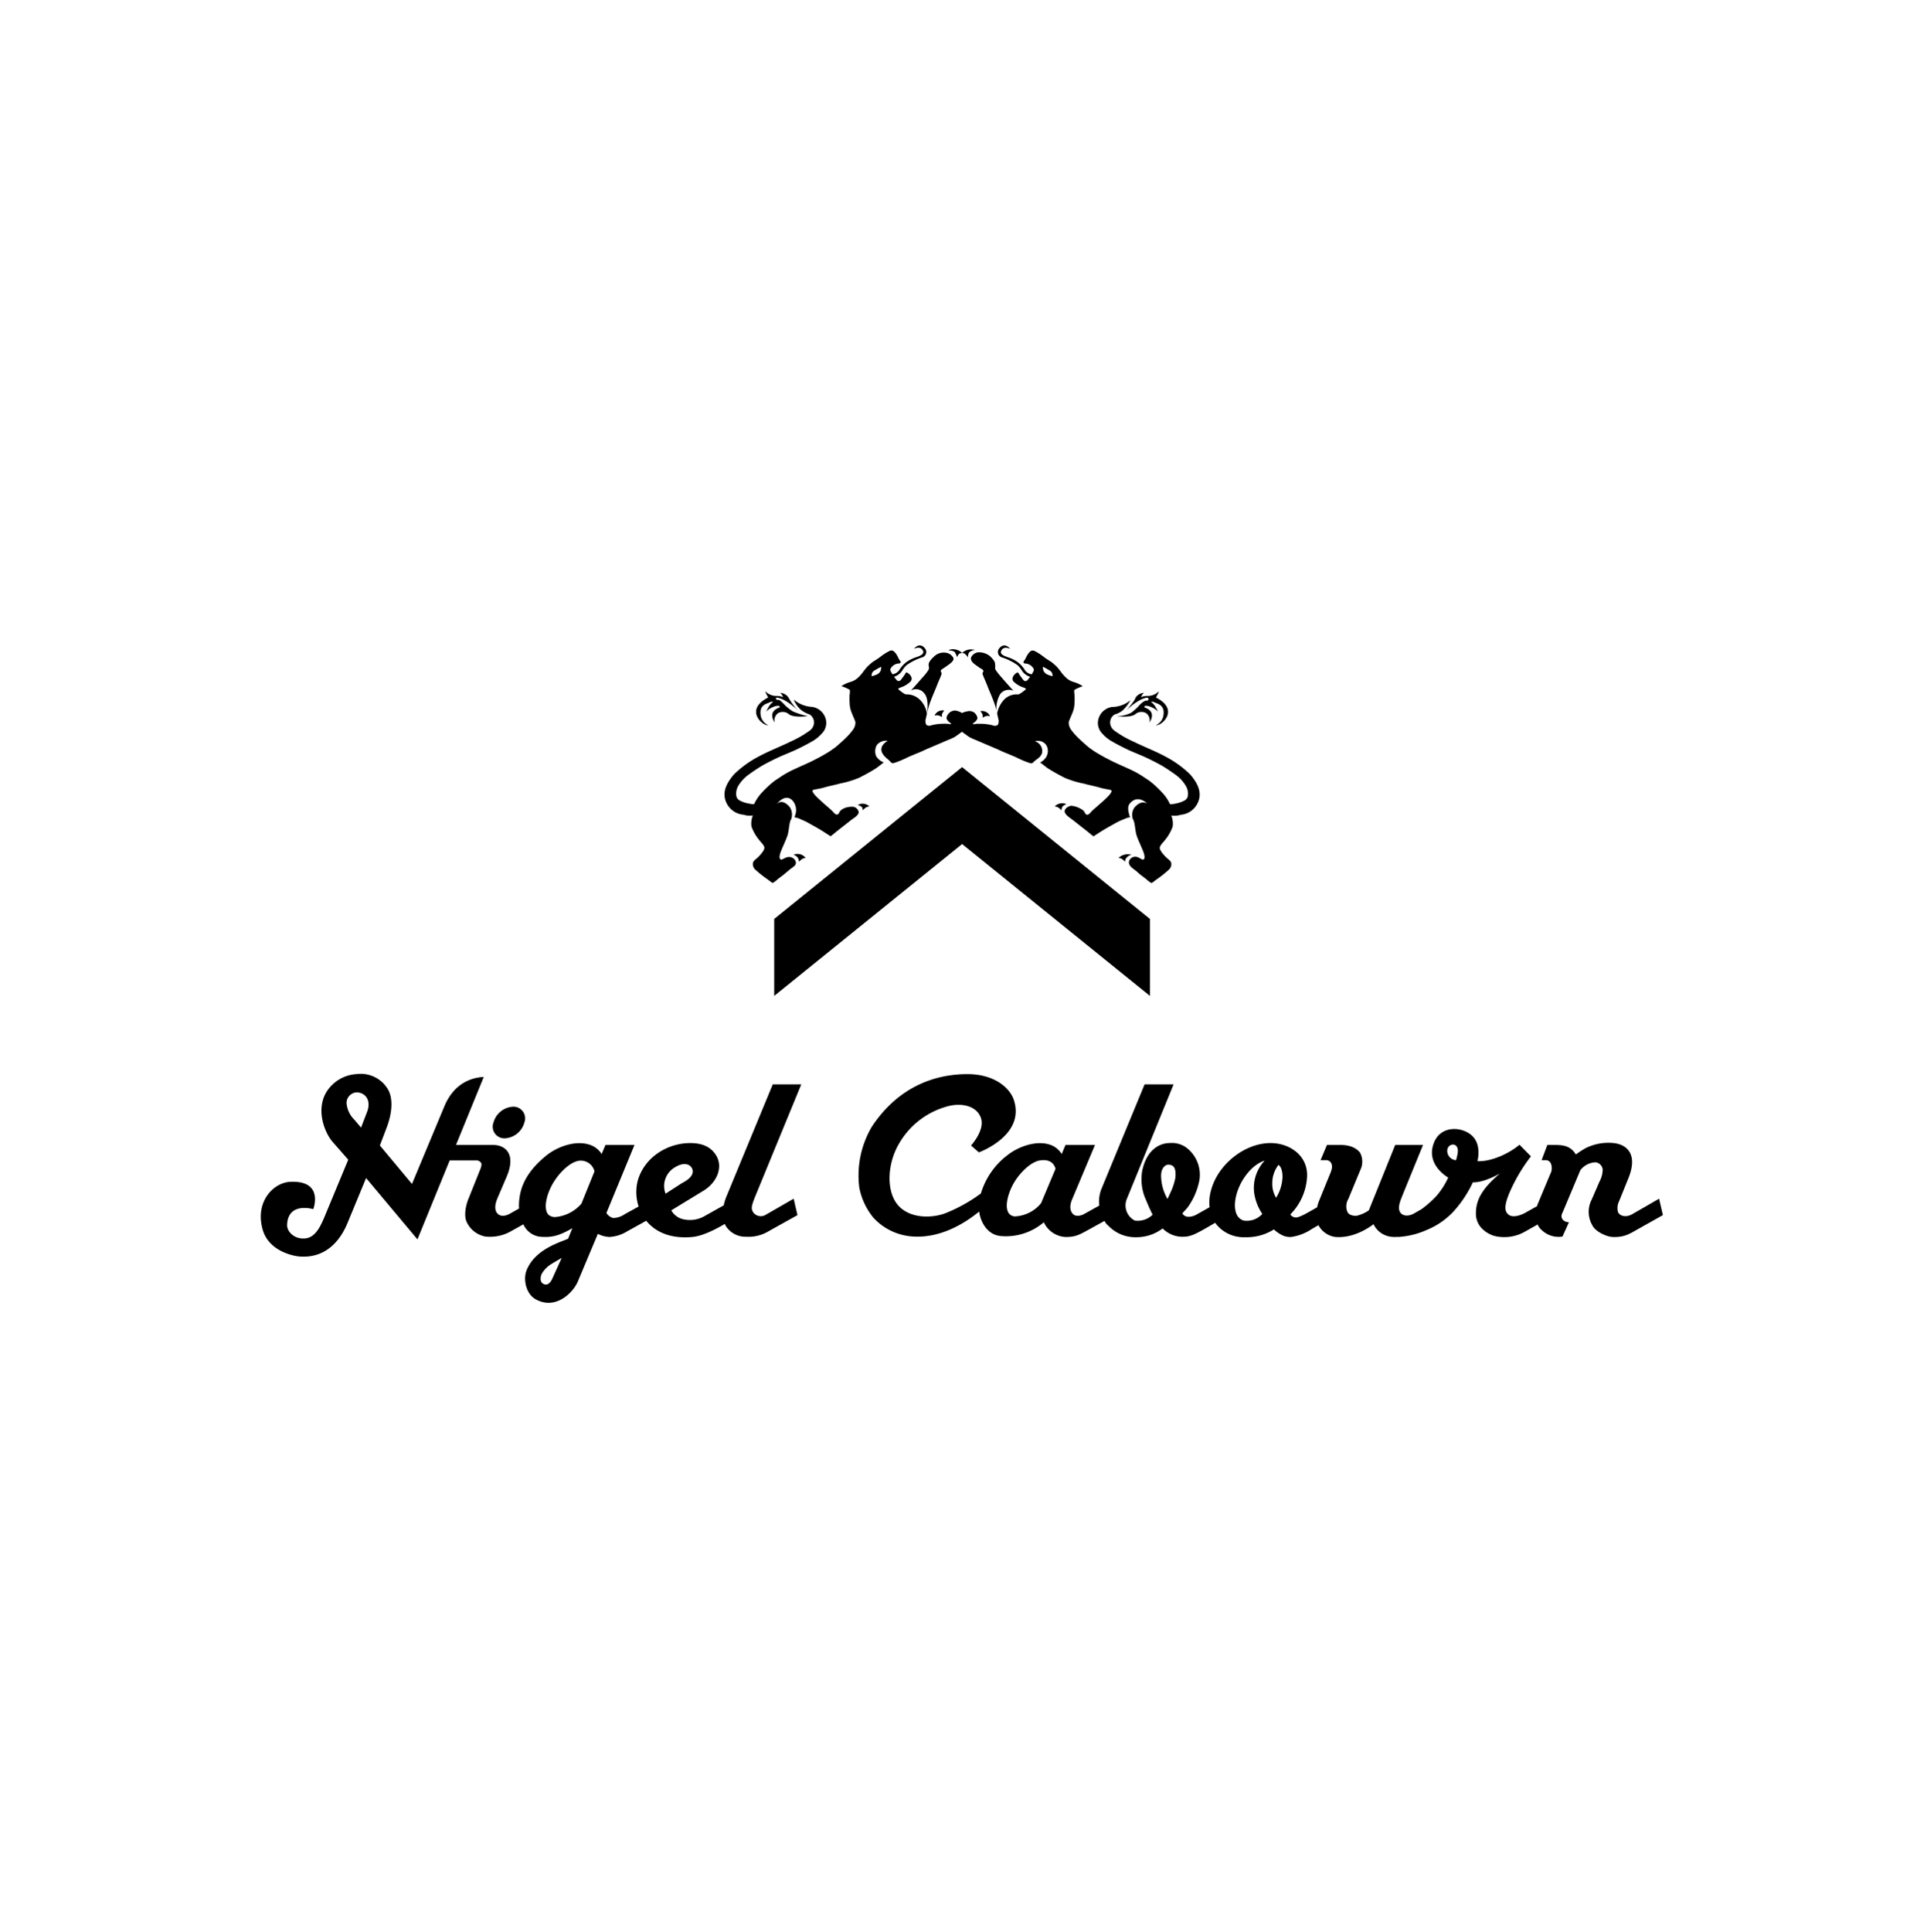 <svg xmlns="http://www.w3.org/2000/svg" xmlns:xlink="http://www.w3.org/1999/xlink" width="436" height="437" viewBox="0 0 436 437">
  <defs>
    <clipPath id="clip-img-logo-nigelcabourn">
      <rect width="436" height="437"/>
    </clipPath>
  </defs>
  <g id="img-logo-nigelcabourn" clip-path="url(#clip-img-logo-nigelcabourn)">
    <g id="グループ_979" data-name="グループ 979" transform="translate(-116.034 -195.972)">
      <g id="グループ_975" data-name="グループ 975" transform="translate(175.034 438.918)">
        <path id="パス_1620" data-name="パス 1620" d="M464.852,451.183l-.859-3.712-6.079,3.5c-1.506.858-2.851.373-3.226-.488a3.574,3.574,0,0,1,.267-2.476l2.154-5.324c2.1-5.325-.434-7.477-3.389-7.8a11.531,11.531,0,0,0-6.293,1.126,19.636,19.636,0,0,0-2.264,1.455c-1.178-1.936-2.849-2.15-4.733-2.15h-1.722l-1.29,3.443h.971a1.242,1.242,0,0,1,1.126.75,2.822,2.822,0,0,1-.157,2.425l-2.856,6.831c-.049.128-.087.27-.13.406l-2.452,1.37c-.859.537-2.957,1.4-3.979.537-.805-.647-1.183-1.72.272-5.113A38.235,38.235,0,0,1,435,437.894l-2.583-2.63c-2.8,2.312-6.779,3.872-9.523,3.712,0,0,.863-3.071-.7-5.166-1.884-2.582-7.262-3.28-9.037.749-2.26,5.168,3.12,8.126,3.12,8.126a17.511,17.511,0,0,1-2.637,4.14,24.248,24.248,0,0,1-3.411,3.023l-1.69.961c-1.238.7-2.426.593-3.016-.107-.591-.753-.483-1.772.214-3.5,0,0,0-.053,4.844-11.888h-6.3l-5.966,14.794a8.187,8.187,0,0,1-2.8,1.236c-.966,0-1.776-.215-2.1-1.02a3.308,3.308,0,0,1,.267-2.8l2.691-6.509a4.314,4.314,0,0,0-.054-3.979c-.7-.864-1.987-1.724-4.413-1.724h-3.064l-1.449,3.443h1.287a1.229,1.229,0,0,1,1.131.7c.162.376.375.751-.162,2.155,0,0-.056.105-2.528,6.187a10.351,10.351,0,0,0-.521,1.637l-2.545,1.429a10.712,10.712,0,0,1-1.83.805,1.508,1.508,0,0,1-1.666-.645,13.076,13.076,0,0,0,3.768-8.285c.38-4.9-3.822-7.855-8.235-7.855-5.862,0-11.995,4.843-13.5,10.817a9.736,9.736,0,0,0-.3,3.7l-3.082,1.731c-.433.215-2.26,1.02-3.067-.322.427-.593.807-.859,1.287-1.505a15.575,15.575,0,0,0,2.587-6.188,7.732,7.732,0,0,0-2.91-7.154,5.624,5.624,0,0,0-3.925-1.078c-.426,0-4.786,0-6.13,6.239a11.21,11.21,0,0,0,.591,6.027c.105.212,1.129,2.8,1.771,3.928a4.823,4.823,0,0,1-4.03,1.343,3.844,3.844,0,0,1-1.776-5l10.542-25.82h-6.563l-9.685,23.456a7.828,7.828,0,0,0-.578,3.974l-3.5,1.943c-.537.316-1.828.646-2.472-.059-.97-1.077-.487-2.58-.107-3.442l5.11-12.156h-6.672l-.859,2.045a4.93,4.93,0,0,0-2.962-2.205c-3.12-.864-6.991.64-9.251,2.421a16.967,16.967,0,0,0-6.071,8.711,35.855,35.855,0,0,1-8.039,4.472c-2.635,1.019-7.851,1.449-10.705-1.829-2.58-2.964-2.526-8.88,0-13.5a18.053,18.053,0,0,1,11.465-8.928c2.846-.7,6.13-.113,7.2,2.471,1.239,2.795-2.151,6.456-2.151,6.456l1.776,1.559s10.6-3.82,7.9-11.89c-.805-2.476-4.136-5.813-10.485-5.813-7.962,0-15.925,3.284-21.626,11.894a21.745,21.745,0,0,0-2.85,13.717,15.227,15.227,0,0,0,3.171,6.833,13.2,13.2,0,0,0,9.089,4.3c6.316.356,11.74-3.091,14.868-5.656.27,2.1,1.651,5.266,4.944,5.549a13.214,13.214,0,0,0,9.683-3.121,5.76,5.76,0,0,0,4.954,3.335c2.257,0,3.117-.537,5.107-1.616l3.665-2.022c.085.138.161.28.25.408a1.972,1.972,0,0,0,.543.593,8.458,8.458,0,0,0,6.346,2.689,9.834,9.834,0,0,0,6.025-1.992,6.326,6.326,0,0,0,4.468,1.887c1.717,0,2.686-.431,5.593-2.1l1.845-1.073c.031.051.051.11.085.157a7.974,7.974,0,0,0,6.67,3.118,11.489,11.489,0,0,0,6.512-1.772,7.561,7.561,0,0,0,2.043,1.395,4.233,4.233,0,0,0,1.83.325,11.192,11.192,0,0,0,4.733-1.828l1.468-.842a5.125,5.125,0,0,0,3.856,2.669c4.626.38,8.605-2.9,8.605-2.9a5.071,5.071,0,0,0,3.981,2.849,6.152,6.152,0,0,0,1.512.009l-.015.044a18.571,18.571,0,0,0,6.727-1.667,16.961,16.961,0,0,0,6.025-4.251,26.371,26.371,0,0,0,4.249-6.453c2.528.108,6.131-1.993,6.131-1.993-4.3,3.6-5.378,6.187-5.434,8.823a4.809,4.809,0,0,0,1.241,3.5,6.7,6.7,0,0,0,2.849,1.779,9.441,9.441,0,0,0,6.941-.916l2.93-1.652a3.553,3.553,0,0,0,1,1.328,5.488,5.488,0,0,0,4.624,1.4L443.6,452.8a1.865,1.865,0,0,1-1.347-.537c-.642-.754-.213-1.4,0-1.883l3.931-9.36a4.522,4.522,0,0,1,3.441-1.779,1.834,1.834,0,0,1,1.612,1.671,6.087,6.087,0,0,1-.753,2.743l-1.722,3.983a6.019,6.019,0,0,0,.108,5.808c.647,1.455,3.234,2.637,4.629,2.689,2.641.109,3.875-.75,5.6-1.72C459.1,454.413,458.723,454.628,464.852,451.183Zm-140.7-2.688a8.118,8.118,0,0,1-5.6,2.958,1.8,1.8,0,0,1-1.507-.48c-1.288-1.239-.482-4.579.973-7.1,1.507-2.53,3.815-4.575,5.6-5.005.805-.159,3.113-.536,3.817,1.828Zm30.388-5.7a14.354,14.354,0,0,1-.97,3.012l-.8,1.72a10.738,10.738,0,0,1-1.455-5.271c0-1.668.967-2.642,1.882-2.475C353.729,439.885,354.858,440,354.537,442.795Zm17.958,4.029a11.305,11.305,0,0,0,1.725,4.089,4.733,4.733,0,0,1-4.193,1.508,2.524,2.524,0,0,1-1.671-1.558c-.645-1.56-.326-4.039.754-6.35.75-1.668,2.8-4.787,5.645-5.648A8.962,8.962,0,0,0,372.495,446.824Zm4.842.432a6.028,6.028,0,0,1-.861-3.386,6.629,6.629,0,0,1,1.4-4.038s.861.375.914,2.585A9.473,9.473,0,0,1,377.337,447.256Zm41.035-9.791c-.159.753-.324,1.293-.324,1.293a2.121,2.121,0,0,1-1.99-2.1C416.059,434.776,419.018,434.454,418.372,437.465Z" transform="translate(-147.61 -419.251)"/>
        <g id="グループ_974" data-name="グループ 974">
          <path id="パス_1621" data-name="パス 1621" d="M289.156,451.189a2.118,2.118,0,0,1-2.633-.537c-.647-.913-.48-1.558.479-3.928l10.33-25.119h-6.454l-10.491,25.388a11.789,11.789,0,0,0-.61,1.988c-3.6,2.017-4.225,2.37-4.225,2.37a6.653,6.653,0,0,1-5.221.7,4.152,4.152,0,0,1-2.415-1.935l7.316-4.467c3.064-1.88,4.461-5.381,2.8-8.018-1.234-1.989-3.283-2.741-5.812-2.741-5.221,0-10.383,3.229-11.889,8.5a10.475,10.475,0,0,0,.2,5.858l-3.148,1.732a4.629,4.629,0,0,1-2.631.858,2.6,2.6,0,0,1-1.508-1.129l6.346-15.386h-6.562l-.859,2.045a5.12,5.12,0,0,0-3.067-2.205c-3.175-.864-7.045.64-9.36,2.47-4.251,3.445-6.292,7-6.292,11.519,0,.159.016.354.03.541l-2.174,1.229c-.488.27-2.154.97-2.963-.429-.592-1.126.051-2.635.22-3.065l2.095-4.9c2.368-5.537-.7-7.205-2.954-7.205h-8.5l3.273-8.014,3.012-7.377c-2.514.122-6.666,1.213-8.928,6.678l-7.316,17.533-7.264-8.711,1.453-3.821c1.614-4.143,1.4-7.314.27-9.039a7.134,7.134,0,0,0-6.992-3.284,8.606,8.606,0,0,0-6.942,4.252c-2.259,4.035-.268,9.092,1.614,11.19l3.442,3.924-5.433,13.077c-.971,2.311-2.153,4.572-4.359,4.737-2.42.213-4.035-1.562-4.035-2.964.108-5.429,5.919-3.66,5.919-3.66s2.53-6.559-5.218-6.183c-3.764.163-8.012,4.467-6.243,10.76,1.347,4.895,6.888,6.026,8.343,6.131,5.488.434,8.981-3.012,10.863-7.587l4.2-10.163,11.623,13.879,7.294-17.863h6.052a1.226,1.226,0,0,1,1.076.592s.216.324-.161,1.29L222.1,447.32c-.649,1.5-1.131,3.816-.542,5.271a5.85,5.85,0,0,0,4.254,3.44,9.554,9.554,0,0,0,5.914-1.238l2.733-1.519a4.736,4.736,0,0,0,3.825,2.812c2.688.216,4.358-.272,7.259-1.939l-.965,2.372c-1.51.751-7.482,2.259-9.415,7.2-.807,2.1-.054,5.273,1.988,6.459,4.575,2.635,8.608-1.508,9.629-3.981l4.522-10.755a6.637,6.637,0,0,0,2.634.694,8.546,8.546,0,0,0,3.927-1.234l4.388-2.435c2.247,2.757,5.823,4.107,10.452,3.669,2.442-.24,5.452-1.851,7.318-2.949.078.169.149.317.2.423a5.281,5.281,0,0,0,4.681,2.474,8.812,8.812,0,0,0,5.112-1.293l6.453-3.6-.859-3.712Zm-90.088-23.3-1.345,3.5-1.509-1.776a5.9,5.9,0,0,1-1.772-3.768,2.4,2.4,0,0,1,2.421-2.423C198.743,423.538,200.092,425.258,199.068,427.893Zm42.011,37.5s-.8,2.2-2.2,1.291c-.646-.374-.646-1.4-.271-2.205a6.2,6.2,0,0,1,1.992-2.1c.48-.325,2.471-1.455,2.528-1.508Zm6.508-16.786a8.81,8.81,0,0,1-5.859,3.018,2.178,2.178,0,0,1-1.56-.488c-1.29-1.294-.483-4.683,1.025-7.21s3.816-4.625,5.644-5a3.2,3.2,0,0,1,3.714,2.366Zm20.595-7.852c2.963-2.151,4.467-.7,4.577.375.162,1.616-2.046,2.583-2.639,2.958l-3.5,2.262A4.88,4.88,0,0,1,268.182,440.754Z" transform="translate(-175.034 -419.257)"/>
          <path id="パス_1622" data-name="パス 1622" d="M219.625,432.314a4.86,4.86,0,0,0,4.41-3.6,2.635,2.635,0,0,0-2.583-3.551,4.855,4.855,0,0,0-4.407,3.551A2.636,2.636,0,0,0,219.625,432.314Z" transform="translate(-164.381 -417.756)"/>
        </g>
      </g>
      <g id="グループ_978" data-name="グループ 978" transform="translate(279.953 341.972)">
        <path id="パス_1623" data-name="パス 1623" d="M317.117,369.552l-6.96-5.628-6.976,5.628-35.537,28.715v17.407l42.513-34.345,42.5,34.345V398.267Z" transform="translate(-256.393 -336.387)"/>
        <path id="パス_1624" data-name="パス 1624" d="M271.125,379.779a2.265,2.265,0,0,1,2.716.667c-.055.084-.322.055-.677.22a3.213,3.213,0,0,0-.8.7,1.989,1.989,0,0,0-.133-.689A1.686,1.686,0,0,0,271.125,379.779Z" transform="translate(-255.508 -332.4)"/>
        <path id="パス_1625" data-name="パス 1625" d="M282.721,370.809a2.218,2.218,0,0,1,2.6.295c-.053.084-.32.054-.675.218a3.2,3.2,0,0,0-.8.7,1.381,1.381,0,0,0-.153-.681C283.519,371.071,282.721,370.809,282.721,370.809Z" transform="translate(-252.558 -334.711)"/>
        <path id="パス_1626" data-name="パス 1626" d="M304.822,353.841A1.959,1.959,0,0,1,307,354.922c-.078.063-.32-.051-.71-.01a3.14,3.14,0,0,0-.98.4,1.648,1.648,0,0,0,.019-.687A2.73,2.73,0,0,0,304.822,353.841Z" transform="translate(-246.935 -338.958)"/>
        <path id="パス_1627" data-name="パス 1627" d="M299.1,342.939c.478-.477,2.12-.39,3.046.562-.049.085-.208-.039-.556.142s-.575.835-.575.835a5.735,5.735,0,0,0-.482-1.114C300.159,342.9,299.1,342.939,299.1,342.939Z" transform="translate(-248.39 -341.797)"/>
        <path id="パス_1628" data-name="パス 1628" d="M267.115,357.9c-1.268.23-5.454-3.487-.018-6.244-.138-.352-.638-1.108-.615-1.387a3.617,3.617,0,0,0,2.238,1.02c1.222-.008,1.49.159,1.677.289s-.231-.863-.617-.983a2.374,2.374,0,0,1,1.966,1.13,14.149,14.149,0,0,0,2.055,2.822s-2.281-2.306-4.349-2.811c-.919-.253-.608.5-.174.442.365-.048.618.174,1.4.953a9.137,9.137,0,0,0,2.072,1.686,18.357,18.357,0,0,0,3.333,1.046s-3.037.41-4.211-.38a2.17,2.17,0,0,0-2.558-.282,2.048,2.048,0,0,0-.726,2.12c-.2-.327-1.656-2.471,1.094-3.421.388-.82-2.035-.25-3.108,1.03.118-.048.689-1.616,1.508-2.166.266-.178-.117-.294-.74.021s-2.435.553-1.872,3.186A2.948,2.948,0,0,0,267.115,357.9Z" transform="translate(-257.224 -339.862)"/>
        <g id="グループ_976" data-name="グループ 976" transform="translate(0)">
          <path id="パス_1629" data-name="パス 1629" d="M294.894,348.937c-.469.547-1.364,1.567-1.81,2.057-.223.246-.508.562-.775.845a2.343,2.343,0,0,1,2.945.561c1.131,1.13.814,3.854.706,4.579.135-.567.286-1.167.4-1.567.218-.754.631-1.78.874-2.381s.643-1.508.883-2.14.654-1.577.859-2.068.368-.839.213-1.07a.427.427,0,0,1,.093-.672c.294-.227.231-.139.612-.41s.968-.667,1.331-.965.9-.766.651-1.3a2.293,2.293,0,0,0-1.528-1.085,3.154,3.154,0,0,0-2.457.536,7.382,7.382,0,0,0-1.2,1.208c-.8,1.119-.035,1.316-.4,2.107A11.284,11.284,0,0,1,294.894,348.937Z" transform="translate(-250.119 -341.643)"/>
          <path id="パス_1630" data-name="パス 1630" d="M315.159,357.148a1.906,1.906,0,0,0-1.6-.247,3.3,3.3,0,0,0-1.4.533,6.551,6.551,0,0,0-1.115,1.276c-.3.385-.566.909-1.031,1.022s-.578-.049-1.147-.046a15.2,15.2,0,0,0-1.8.064,12.581,12.581,0,0,0-1.673.315,1.014,1.014,0,0,1-1.075-.168,1.875,1.875,0,0,1-.085-1.336c.054-.258.147-.669.251-1.109a5.445,5.445,0,0,0-1.688-3.285,4.245,4.245,0,0,0-3.1-1.115l.018-.034a.349.349,0,0,1-.176-.024,5.516,5.516,0,0,1-.82-.531c-.232-.2-.917-.6-.641-.775s.894-.314,1.359-.586a5.425,5.425,0,0,0,1.226-.857.939.939,0,0,0,.245-1.21c-.232-.524-.886-.987-1.052-.955s-.215.247-.424.544-.342.494-.49.671-.376.651-.739.724-.588-.221-.771-.457-.381-.5-.381-.5a3.363,3.363,0,0,0,1.37-.812c.631-.62.523-.916,1.469-1.815a12.789,12.789,0,0,1,3.606-1.784,1.272,1.272,0,0,0,.458-2.107c-.6-.725-1.535-.863-2.41.206,0,0,1.362-.741,1.984.311.457.774-.329,1.165-1.318,1.53a8.066,8.066,0,0,0-2.373,1.158,6.765,6.765,0,0,0-1.66,1.883,2.352,2.352,0,0,1-1.481.871s-.24-.379-.3-.5-.289-.434-.158-.725a2.215,2.215,0,0,1,.529-.66,1.744,1.744,0,0,1,.424-.3,2.182,2.182,0,0,1,.7-.237c.218-.045.419-.007.531-.1a.3.3,0,0,0,.074-.421c-.088-.148-.134-.149-.3-.427s-.248-.544-.453-.872a3.625,3.625,0,0,0-.77-.972.905.905,0,0,0-.94-.064A12.156,12.156,0,0,0,294,344.51c-.773.612-1.444.941-2,1.37,0,0-.71.608-.97.879s-.516.607-.819.978a9.129,9.129,0,0,1-1.476,1.677,4.287,4.287,0,0,1-1.514.808,7.146,7.146,0,0,0-2.091.966,9.429,9.429,0,0,1,1.913.843,4.823,4.823,0,0,1-.068,1.232c-.011.4-.014,1.249.014,1.582a6.68,6.68,0,0,0,.263,1.8c.253.784,1.029,2.418,1.039,2.644a2.526,2.526,0,0,1-.133,1,3.418,3.418,0,0,1-.544.946c-.2.26-.511.645-.71.862s-.527.563-.788.815-.808.771-1.18,1.1-1.012.9-1.291,1.1-1.044.751-1.53,1.047-1.48.872-2.043,1.167-1.205.635-1.914.978c0,0-1.019.478-1.514.695s-1.291.578-1.889.853-1.312.607-1.884.935-.968.554-1.387.847-1.411.9-1.88,1.3a23.444,23.444,0,0,0-2.613,2.5,9.309,9.309,0,0,0-1.614,2.46,4.051,4.051,0,0,1-.863-.089,8.129,8.129,0,0,1-1.732-.443c-.562-.245-1.2-.453-1.407-1.222a3.441,3.441,0,0,1,.479-2.489,8.463,8.463,0,0,1,2.4-2.525c1.05-.755,2.249-1.554,3.078-2.027s2.95-1.574,4.512-2.232c1.357-.569,2.032-.845,2.944-1.261s2.795-1.376,3.545-1.829a8.461,8.461,0,0,0,2.38-1.883,3.382,3.382,0,0,0,.67-3.836,3.727,3.727,0,0,0-2.914-2.183,6.8,6.8,0,0,1-4.132-1.676,6.175,6.175,0,0,0,1.547,2.283,6.275,6.275,0,0,0,2.036,1.1,2.119,2.119,0,0,1,.9,2.492c-.3.971-1.1,1.325-2.132,2.032a24.015,24.015,0,0,1-3.081,1.632c-.828.41-.775.383-2.324,1.079s-3.31,1.441-4.851,2.28a23.7,23.7,0,0,0-5.612,4.05c-1.534,1.8-2.722,3.866-1.843,6.114a4.692,4.692,0,0,0,3.976,3.008,4.775,4.775,0,0,0,2.145.167,4.8,4.8,0,0,0-.315,2.514,10.1,10.1,0,0,0,1.69,2.977c.4.518.631.71.86,1.04a2.07,2.07,0,0,1,.371.687c.069.527-.575,1.316-1.188,1.977-.6.647-1.295,1.01-1.4,1.532a1.66,1.66,0,0,0,.567,1.562,24.4,24.4,0,0,0,2.373,1.913c.23.164.534.375.843.617s.661.469.661.469a4.622,4.622,0,0,0,1.037-.758c.34-.275.913-.715,1.155-.891.553-.4,1.539-1.3,2.109-1.71.7-.513,1.292-.869.789-1.811a1.624,1.624,0,0,0-1.8-.66c-.719.188-1.2.71-1.519.46s-.2-1.017.162-1.92,1.094-2.456,1.415-3.393c.4-1.169.381-3.076.843-3.721a3.056,3.056,0,0,0-.314-2.789c-1.8-2.053-2.874-.753-3.031-.541l-.021.031.021-.031c.216-.295,1.988-2.605,3.644-.951a3.319,3.319,0,0,1,.564,3.48c-.036.132-.065.235-.1.346a4.447,4.447,0,0,1,1.552.512,12.821,12.821,0,0,1,1.957.963c.511.271,2.074,1.157,2.667,1.529s1.639,1.052,1.8,1.158.2.144.452-.058,1.091-.9,1.721-1.395,1.9-1.483,2.6-2.04,1.85-1.139,1.772-1.918a1.472,1.472,0,0,0-1.449-1.147,4.486,4.486,0,0,0-1.929.384c-1.267.655-.877,1.153-1.347,1.332s-.723-.188-1.11-.617-1.594-1.409-2.412-2.158-2.26-2.011-2.188-2.572c.043-.334,1.055-.251,2.777-.763.886-.265,2.511-.585,3.455-.862a21.516,21.516,0,0,0,4.414-1.343c1.518-.79,2.572-1.37,3.589-2.012.633-.4,1.306-1,1.892-1.41a3.5,3.5,0,0,1-1.719-1.4,2.842,2.842,0,0,1,.152-2.549,2.651,2.651,0,0,1,2.451-.938s-1.948,1-1.311,2.577c.405,1,1.425,1.56,1.828,2.057.209.2.311.5.908.38a21.412,21.412,0,0,0,3.146-1.32c.669-.281,1.816-.779,2.392-1s1.527-.69,2.257-1,1.554-.66,2.081-.886,1.73-.74,2.3-.988a12.712,12.712,0,0,0,1.445-.64c.5-.284,1.426-1,1.913-1.352s1.29-.98,1.776-1.345,1.3-.9,1.5-1.4S315.544,357.448,315.159,357.148Zm-21.175-9.388a1.729,1.729,0,0,1-.866.808,6.894,6.894,0,0,1-1.138.374,1.624,1.624,0,0,1,.079-.666,1.318,1.318,0,0,1,.582-.649c.253-.127.57-.337.8-.463s.692-.366.692-.366A2.05,2.05,0,0,1,293.984,347.76Z" transform="translate(-258.675 -341.972)"/>
        </g>
        <path id="パス_1631" data-name="パス 1631" d="M332.7,379.766a3.055,3.055,0,0,0-2.93.667c.056.084.324.055.676.22a3.2,3.2,0,0,1,.8.7,1.222,1.222,0,0,1,.133-.689A1.936,1.936,0,0,1,332.7,379.766Z" transform="translate(-240.588 -332.387)"/>
        <path id="パス_1632" data-name="パス 1632" d="M320.887,370.648a2.354,2.354,0,0,0-2.619.473c.053.084.32.054.676.218a3.189,3.189,0,0,1,.8.7,3.055,3.055,0,0,1,.152-.681C320.073,370.912,320.887,370.648,320.887,370.648Z" transform="translate(-243.515 -334.728)"/>
        <path id="パス_1633" data-name="パス 1633" d="M298.767,353.728a1.959,1.959,0,0,0-2.181,1.081c.077.061.321-.051.711-.01a3.191,3.191,0,0,1,.981.4,1.659,1.659,0,0,1-.023-.686A2.785,2.785,0,0,1,298.767,353.728Z" transform="translate(-249.031 -338.987)"/>
        <path id="パス_1634" data-name="パス 1634" d="M304.431,342.817a3.008,3.008,0,0,0-2.9.676c.049.085.211-.039.557.142a3.236,3.236,0,0,1,.792.892,1.855,1.855,0,0,1,.263-1.172A2.385,2.385,0,0,1,304.431,342.817Z" transform="translate(-247.773 -341.789)"/>
        <path id="パス_1635" data-name="パス 1635" d="M338.323,357.9c1.267.23,5.454-3.487.018-6.244.137-.352.638-1.108.615-1.387a3.618,3.618,0,0,1-2.239,1.02c-1.221-.008-1.49.159-1.676.289s.23-.863.617-.983a2.376,2.376,0,0,0-1.968,1.13c-.085.6-2.052,2.822-2.052,2.822s2.28-2.306,4.349-2.811c.918-.253.714.676.28.618-.365-.046-.832.176-1.613.955a12.775,12.775,0,0,1-1.931,1.786,7.4,7.4,0,0,1-3.369.768s3.038.41,4.212-.38a2.17,2.17,0,0,1,2.558-.282,2.049,2.049,0,0,1,.728,2.12c.2-.327,1.656-2.471-1.1-3.421-.388-.82,2.036-.25,3.108,1.03-.117-.048-.687-1.616-1.507-2.166-.267-.178.115-.294.74.021s2.434.553,1.869,3.186A2.942,2.942,0,0,1,338.323,357.9Z" transform="translate(-240.695 -339.862)"/>
        <g id="グループ_977" data-name="グループ 977" transform="translate(50.266)">
          <path id="パス_1636" data-name="パス 1636" d="M303.776,345.753c.364.3.946.695,1.328.965s.321.148.612.375a.427.427,0,0,1,.1.672c-.157.231.009.576.212,1.07s.621,1.434.858,2.068.642,1.537.884,2.14.655,1.627.872,2.381c.074.25.159.58.248.928a6.571,6.571,0,0,1,.884-3.727,2.493,2.493,0,0,1,2.99-.7c-.287-.3-.6-.646-.842-.914-.447-.49-1.341-1.51-1.811-2.057a15.388,15.388,0,0,1-1.406-1.769c-.257-.462.154-1.39-.4-2.107a5.287,5.287,0,0,0-.953-1.055,3.976,3.976,0,0,0-2.629-.8,2.094,2.094,0,0,0-1.528,1.085C302.948,344.845,303.413,345.456,303.776,345.753Z" transform="translate(-297.633 -341.656)"/>
          <path id="パス_1637" data-name="パス 1637" d="M353.856,371.163a23.772,23.772,0,0,0-5.611-4.05c-1.542-.839-3.305-1.583-4.851-2.28s-1.5-.669-2.326-1.079a24.01,24.01,0,0,1-3.08-1.632c-1.029-.707-1.828-1.061-2.134-2.032a2.12,2.12,0,0,1,.9-2.492,4.852,4.852,0,0,0,1.823-.922,8.391,8.391,0,0,0,1.751-2.314,6.483,6.483,0,0,1-4.123,1.53,3.724,3.724,0,0,0-2.913,2.183,3.379,3.379,0,0,0,.669,3.836,8.5,8.5,0,0,0,2.38,1.883c.751.453,2.633,1.41,3.545,1.829s1.587.691,2.945,1.261c1.56.657,3.682,1.76,4.512,2.232s2.026,1.272,3.077,2.027a8.446,8.446,0,0,1,2.4,2.525,3.442,3.442,0,0,1,.48,2.489c-.206.769-.848.977-1.409,1.222a8.091,8.091,0,0,1-1.732.443,4.043,4.043,0,0,1-.862.089,9.391,9.391,0,0,0-1.614-2.46,23.421,23.421,0,0,0-2.614-2.5c-.468-.408-1.46-1.01-1.879-1.3s-.819-.522-1.387-.847-1.283-.661-1.884-.935-1.4-.633-1.892-.853-1.511-.695-1.511-.695c-.71-.344-1.352-.682-1.916-.978s-1.555-.871-2.043-1.167-1.252-.839-1.529-1.047-.916-.771-1.291-1.1-.921-.852-1.18-1.1-.588-.6-.789-.815-.512-.6-.709-.862a3.45,3.45,0,0,1-.546-.946,2.526,2.526,0,0,1-.133-1c.01-.226.786-1.86,1.039-2.644a6.746,6.746,0,0,0,.265-1.8c.028-.332.025-1.182.013-1.582a4.762,4.762,0,0,1-.066-1.232,9.39,9.39,0,0,1,1.912-.843,7.121,7.121,0,0,0-2.09-.966,4.266,4.266,0,0,1-1.514-.808,9.193,9.193,0,0,1-1.478-1.677c-.3-.371-.561-.71-.818-.978s-.971-.879-.971-.879c-.561-.429-1.232-.758-2-1.37a12.215,12.215,0,0,0-2.03-1.29.9.9,0,0,0-.938.064,3.627,3.627,0,0,0-.771.972c-.2.327-.288.6-.453.872s-.208.278-.3.427a.3.3,0,0,0,.077.421c.11.093.311.055.529.1a2.172,2.172,0,0,1,.7.237,1.72,1.72,0,0,1,.424.3,2.215,2.215,0,0,1,.529.66c.13.291-.1.6-.157.725s-.3.5-.3.5a2.356,2.356,0,0,1-1.483-.871,6.75,6.75,0,0,0-1.658-1.883,8.074,8.074,0,0,0-2.375-1.158c-.99-.365-1.776-.756-1.317-1.53.622-1.052,1.984-.311,1.984-.311-.876-1.069-1.806-.931-2.411-.206a1.273,1.273,0,0,0,.458,2.107,12.789,12.789,0,0,1,3.606,1.784c.946.9.838,1.2,1.47,1.815a3.354,3.354,0,0,0,1.37.812s-.2.267-.383.5-.411.528-.771.457-.591-.547-.738-.724-.282-.373-.49-.671-.26-.511-.427-.544-.818.43-1.05.955a.939.939,0,0,0,.245,1.21,5.447,5.447,0,0,0,1.224.857c.464.272,1.084.405,1.358.586s-.408.577-.64.775a5.589,5.589,0,0,1-.822.531.323.323,0,0,1-.173.023c0,.013.014.035.014.035a4,4,0,0,0-3.1,1.044,6.33,6.33,0,0,0-1.712,3.259c.113.478.215.93.273,1.207a1.868,1.868,0,0,1-.085,1.336,1.016,1.016,0,0,1-1.076.168,12.5,12.5,0,0,0-1.671-.315,15.186,15.186,0,0,0-1.8-.064c-.568,0-.684.159-1.149.046s-.728-.637-1.031-1.022a6.625,6.625,0,0,0-1.113-1.276,4.228,4.228,0,0,0-1.794-.746,1.965,1.965,0,0,0-1.247.425c-.385.3-.884,1.01-.691,1.507s1.044,1.074,1.534,1.439,1.286,1,1.774,1.345,1.416,1.069,1.913,1.352a12.937,12.937,0,0,0,1.446.64c.566.248,1.766.761,2.3.988s1.352.576,2.082.886,1.681.78,2.257,1,1.722.719,2.391,1a21.416,21.416,0,0,0,3.146,1.32c.7.139.72-.294,1.036-.474.516-.453,1.528-.975,1.7-1.963a2.3,2.3,0,0,0-1.633-2.5,2.256,2.256,0,0,1,2.667,1.039,2.672,2.672,0,0,1-.089,2.452,3.194,3.194,0,0,1-1.417,1.295c.6.406,1.288,1.031,1.938,1.44,1.017.642,2.071,1.222,3.59,2.012a21.493,21.493,0,0,0,4.414,1.343c.943.277,2.568.6,3.455.862,1.722.512,2.735.429,2.776.763.074.561-1.367,1.826-2.188,2.572s-2.026,1.727-2.411,2.158-.642.8-1.11.617-.08-.677-1.347-1.332a5.1,5.1,0,0,0-2.037-.632c-.366,0-1.433.409-1.513,1.188S326.7,381,327.4,381.552s1.972,1.549,2.6,2.04,1.47,1.194,1.72,1.395.294.164.45.058,1.2-.785,1.8-1.158,2.156-1.258,2.668-1.529a12.773,12.773,0,0,1,1.956-.963c1.012-.433,1.382-.574,1.7-.492a1.714,1.714,0,0,1-.167-.366c-.291-1.126-.565-2.114.154-2.906,1.852-2.038,3.906.186,3.906.186s-1.289-1.106-2.955.839a2.923,2.923,0,0,0-.326,2.668c.474.628.454,2.555.855,3.734.321.937,1.049,2.494,1.414,3.393s.485,1.671.162,1.92-.814-.355-1.535-.542a1.48,1.48,0,0,0-1.744.848c-.3.817.4,1.47,1.037,1.918.577.4,1.271,1.1,1.825,1.5.242.176.815.616,1.154.891a4.619,4.619,0,0,0,1.039.758s.35-.222.661-.469.613-.453.843-.617a24.551,24.551,0,0,0,2.372-1.913,1.662,1.662,0,0,0,.568-1.562c-.1-.522-.8-.884-1.4-1.532-.613-.661-1.257-1.45-1.189-1.977a2.1,2.1,0,0,1,.373-.687c.228-.33.46-.522.861-1.04a10.069,10.069,0,0,0,1.687-2.977,4.791,4.791,0,0,0-.314-2.514,4.771,4.771,0,0,0,2.144-.167,4.692,4.692,0,0,0,3.979-3.008C356.578,375.029,355.392,372.962,353.856,371.163Zm-31.162-22.222a6.894,6.894,0,0,1-1.139-.374,1.724,1.724,0,0,1-.866-.808,2.069,2.069,0,0,1-.149-.962s.46.241.694.366.546.336.8.463a1.326,1.326,0,0,1,.583.649A1.647,1.647,0,0,1,322.695,348.942Z" transform="translate(-298.747 -341.972)"/>
        </g>
      </g>
    </g>
  </g>
</svg>
